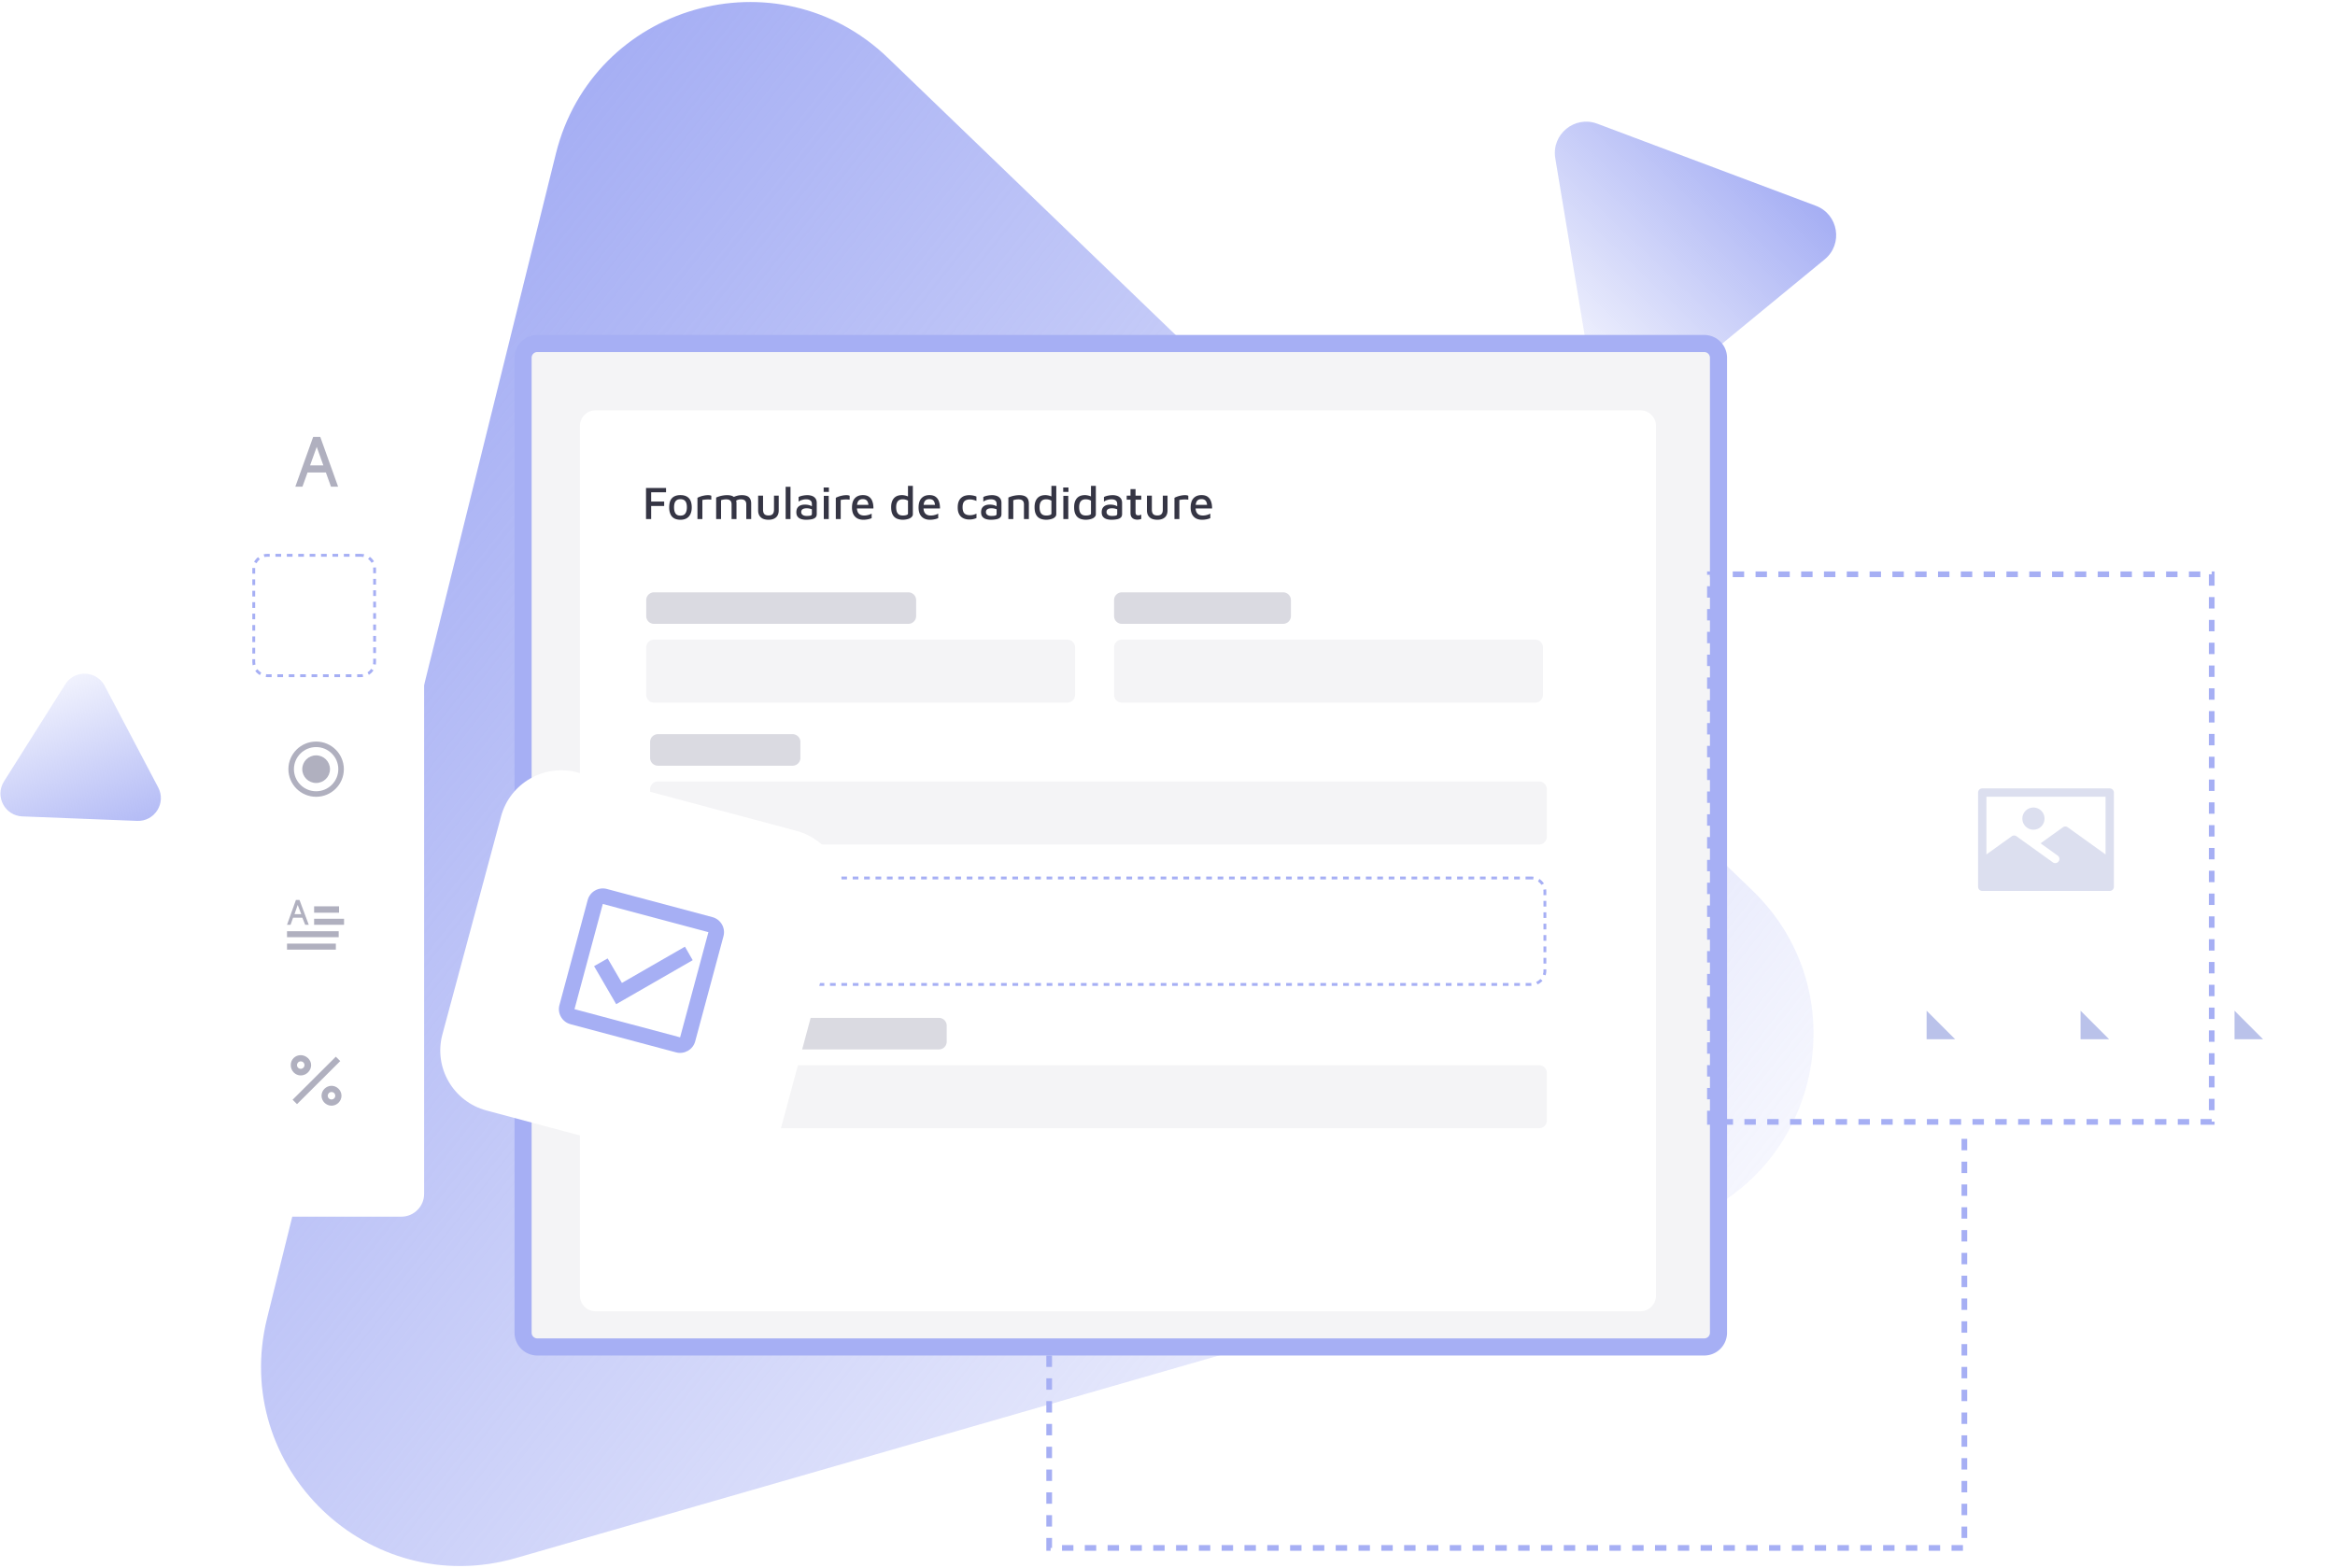<svg xmlns="http://www.w3.org/2000/svg" fill="none" viewBox="0 0 819 550"><path stroke="#A6AFF4" stroke-dasharray="4 4" stroke-width="2" d="M689 399.5V543H368V419"/><path fill="url(#a)" d="M194.976 53.91c12.968-52.303 77.693-70.952 116.503-33.57l303.138 291.984c38.81 37.382 22.599 102.76-29.18 117.68L181.003 546.537c-51.78 14.919-100.293-31.809-87.324-84.111L194.976 53.909Z"/><path fill="url(#b)" d="M636.9 72.182c7.928 2.977 9.66 13.419 3.118 18.796l-63.265 52.002c-6.542 5.377-16.451 1.656-17.837-6.698l-13.402-80.79c-1.386-8.354 6.791-15.075 14.718-12.099L636.9 72.182Z"/><path fill="url(#c)" d="M22.882 240.048c3.285-5.209 10.977-4.908 13.846.541l18.766 35.65c2.868 5.449-1.238 11.961-7.392 11.72l-40.256-1.573c-6.154-.241-9.74-7.052-6.454-12.261l21.49-34.077Z"/><g filter="url(#d)"><rect width="75.76" height="324.593" x="43" y="71.203" fill="#fff" rx="8"/><g filter="url(#e)"><path fill="#fff" d="M97.29 103.203H64.47c-3.021 0-5.47 2.44-5.47 5.449v32.694c0 3.009 2.449 5.448 5.47 5.448h32.82c3.021 0 5.47-2.439 5.47-5.448v-32.694c0-3.009-2.449-5.449-5.47-5.449Z"/><path fill="#B0B0BF" d="M86.089 133.716h2.501l-6.25-17.436h-2.502l-6.25 17.436h2.499l1.789-4.981H84.3l1.788 4.981Zm-7.326-7.472 2.325-6.477 2.326 6.477h-4.65Z"/></g><g filter="url(#f)"><path stroke="#A6AFF4" stroke-dasharray="2 2" d="M96.606 157.794h-32.82c-2.643 0-4.786 2.135-4.786 4.768v32.694c0 2.633 2.143 4.767 4.786 4.767h32.82c2.644 0 4.786-2.134 4.786-4.767v-32.694c0-2.633-2.142-4.768-4.786-4.768Z"/></g><g filter="url(#g)"><path fill="#fff" d="M97.29 211.023H64.47c-3.021 0-5.47 2.44-5.47 5.449v32.694c0 3.009 2.449 5.448 5.47 5.448h32.82c3.021 0 5.47-2.439 5.47-5.448v-32.694c0-3.009-2.449-5.449-5.47-5.449Z"/><mask id="h" width="24" height="24" x="69" y="221" maskUnits="userSpaceOnUse" style="mask-type:luminance"><path fill="#fff" d="M92.55 221.194H69.21v23.248H92.55v-23.248Z"/></mask><g fill="#B0B0BF" mask="url(#h)"><path d="M80.88 223.131c-5.368 0-9.724 4.34-9.724 9.686 0 5.349 4.355 9.687 9.724 9.687 5.368 0 9.725-4.338 9.725-9.687 0-5.346-4.357-9.686-9.725-9.686Zm0 17.436c-4.298 0-7.78-3.468-7.78-7.75 0-4.281 3.482-7.749 7.78-7.749s7.78 3.468 7.78 7.749c0 4.282-3.482 7.75-7.78 7.75Z"/><path d="M80.88 237.662c2.686 0 4.861-2.169 4.861-4.844 0-2.674-2.175-4.843-4.861-4.843s-4.863 2.169-4.863 4.843c0 2.675 2.177 4.844 4.863 4.844Z"/></g></g><g filter="url(#i)"><path fill="#fff" d="M97.29 265.614H64.47c-3.021 0-5.47 2.44-5.47 5.449v32.694c0 3.009 2.449 5.449 5.47 5.449h32.82c3.021 0 5.47-2.44 5.47-5.449v-32.694c0-3.009-2.449-5.449-5.47-5.449Z"/><mask id="j" width="24" height="25" x="69" y="275" maskUnits="userSpaceOnUse" style="mask-type:luminance"><path fill="#fff" d="M92.55 275.785H69.21v23.249H92.55v-23.249Z"/></mask><g fill="#B0B0BF" mask="url(#j)"><path d="M80.172 283.175h8.752v-2.242h-8.752v2.242Zm-9.503 8.593h18.129v-2.117H70.669v2.117Zm20.005-6.476H80.172v2.117h10.502v-2.117Zm-2.876 10.835v-2.117H70.67v2.117h17.13ZM77.046 287.409h1.25l-3.251-8.718h-1.25l-3.126 8.718h1.25l.875-2.49h3.252l1 2.49Zm-3.751-3.735 1.125-3.24 1.25 3.24h-2.375Z"/></g></g><g filter="url(#k)"><path fill="#fff" d="M97.29 320.206H64.47c-3.021 0-5.47 2.439-5.47 5.448v32.694c0 3.009 2.449 5.449 5.47 5.449h32.82c3.021 0 5.47-2.44 5.47-5.449v-32.694c0-3.009-2.449-5.448-5.47-5.448Z"/><path fill="#B0B0BF" d="M87.79 333.679 72.63 348.782l1.546 1.541 15.163-15.103-1.548-1.541ZM75.483 340.256c-1.897 0-3.501-1.597-3.501-3.631 0-2.035 1.604-3.488 3.5-3.488 1.897 0 3.648 1.598 3.648 3.488 0 1.888-1.605 3.631-3.647 3.631Zm0-4.939c-.73 0-1.313.58-1.313 1.308 0 .726.584 1.308 1.313 1.308s1.313-.582 1.313-1.308c0-.728-.584-1.308-1.313-1.308ZM86.276 350.864c-1.895 0-3.5-1.598-3.5-3.488 0-1.889 1.605-3.487 3.5-3.487 1.897 0 3.501 1.598 3.501 3.487 0 1.89-1.604 3.488-3.5 3.488Zm0-4.795c-.729 0-1.313.581-1.313 1.307s.584 1.308 1.313 1.308c.73 0 1.313-.582 1.313-1.308 0-.726-.582-1.307-1.313-1.307Z"/></g></g><g filter="url(#l)"><path fill="#F4F4F6" stroke="#A6AFF4" stroke-width="6" d="M153.47 94.5a5 5 0 0 1 5-5h409.29a5 5 0 0 1 5 5v342a5 5 0 0 1-5 5H158.47a5 5 0 0 1-5-5v-342Z"/><g filter="url(#m)"><path fill="#fff" d="M545.374 106.939h-366.49c-3.021 0-5.47 2.439-5.47 5.449v305.137c0 3.01 2.449 5.449 5.47 5.449h366.49c3.021 0 5.47-2.439 5.47-5.449V112.388c0-3.01-2.449-5.449-5.47-5.449Z"/><path fill="#353544" d="M196.591 145.081v-10.904h7.024v1.521h-5.219v3.253h4.562v1.536h-4.562v4.594h-1.805Zm12.083.245c-1.334 0-2.33-.376-2.986-1.128-.646-.752-.969-1.825-.969-3.22 0-1.482.334-2.567 1.001-3.253.679-.698 1.652-1.047 2.921-1.047.908 0 1.658.169 2.249.507.59.327 1.028.812 1.312 1.455.285.643.427 1.422.427 2.338 0 1.384-.345 2.457-1.034 3.22-.678.752-1.652 1.128-2.921 1.128Zm-.016-1.455c.558 0 1.001-.12 1.329-.36.328-.25.563-.594.706-1.029.153-.436.229-.938.229-1.504 0-.632-.076-1.161-.229-1.586-.153-.425-.394-.741-.722-.948-.329-.218-.766-.327-1.313-.327-.547 0-.985.114-1.313.343-.328.229-.563.556-.706.981-.142.425-.213.937-.213 1.537 0 .904.17 1.612.509 2.125.339.512.913.768 1.723.768Zm5.976 1.21v-7.454c.142-.088.405-.208.788-.36a8.134 8.134 0 0 1 1.362-.392 7.116 7.116 0 0 1 1.591-.18c.274 0 .498.022.673.065.175.044.323.093.443.147v1.373a9.142 9.142 0 0 0-.787-.065 5.115 5.115 0 0 0-.821 0 9.944 9.944 0 0 0-.804.065c-.263.033-.503.066-.722.098v6.703h-1.723Zm13.693-5.427v5.427h-1.723v-5.199c0-.207-.028-.408-.082-.604a1.217 1.217 0 0 0-.279-.556c-.132-.175-.329-.311-.591-.409-.252-.098-.586-.147-1.001-.147a5.31 5.31 0 0 0-1.74.311v6.604h-1.723v-7.536c.241-.12.509-.229.804-.327.307-.109.629-.202.969-.278.339-.076.683-.136 1.033-.18a8.36 8.36 0 0 1 1.018-.065c.777 0 1.406.109 1.887.327.481.207.837.534 1.067.981.24.435.361.986.361 1.651Zm-1.97-1.684a5.11 5.11 0 0 1 1.149-.703 7.106 7.106 0 0 1 1.313-.425 6.44 6.44 0 0 1 1.346-.147c.776 0 1.405.109 1.887.327a2.08 2.08 0 0 1 1.066.981c.241.435.361.986.361 1.651v5.427h-1.723v-5.199c0-.207-.027-.408-.082-.604a1.207 1.207 0 0 0-.279-.556c-.131-.175-.328-.311-.59-.409-.252-.098-.586-.147-1.001-.147a3.075 3.075 0 0 0-1.74.539l-1.707-.735Zm13.201 7.356c-.755 0-1.406-.12-1.953-.36a2.802 2.802 0 0 1-1.247-1.111c-.295-.491-.443-1.101-.443-1.831v-5.149h1.723v4.904c0 .697.153 1.215.459 1.553.318.326.804.49 1.461.49.656 0 1.138-.164 1.444-.49.317-.338.476-.856.476-1.553v-4.904h1.657v5.149c0 1.09-.317 1.912-.952 2.468-.623.556-1.498.834-2.625.834Zm7.711-.245h-1.706v-11.312h1.706v11.312Zm5.416.245c-.427 0-.837-.044-1.231-.131a3.297 3.297 0 0 1-1.083-.409 2.256 2.256 0 0 1-.772-.801c-.186-.348-.279-.779-.279-1.291 0-.61.121-1.112.361-1.504a2.232 2.232 0 0 1 1.034-.883c.449-.196.985-.294 1.608-.294.416 0 .788.033 1.116.098.34.066.64.158.903.278.273.109.503.234.689.376l.181 1.128c-.241-.163-.564-.3-.969-.409a4.593 4.593 0 0 0-1.312-.179c-.624 0-1.1.109-1.428.326-.317.218-.476.545-.476.981 0 .327.093.594.279.801.186.196.416.344.689.442.285.087.58.13.886.13.646 0 1.122-.043 1.428-.13.306-.088.46-.289.46-.605v-3.433c0-.578-.175-.997-.526-1.259-.35-.272-.847-.408-1.493-.408-.459 0-.935.076-1.428.228-.492.142-.897.344-1.214.605v-1.602c.306-.207.75-.37 1.329-.49a8.392 8.392 0 0 1 1.822-.196c.306 0 .613.032.919.098.317.054.612.147.886.278.273.12.514.289.722.507.219.207.388.463.509.768.12.305.18.665.18 1.079v3.923c0 .534-.169.948-.508 1.242-.329.284-.777.474-1.346.572-.569.109-1.214.164-1.936.164Zm6.26-.245v-8.157h1.723l.016 8.157h-1.739Zm-.049-9.514v-1.553h1.838v1.553h-1.838Zm4.262 9.514v-7.454c.142-.088.405-.208.788-.36a8.19 8.19 0 0 1 1.362-.392 7.125 7.125 0 0 1 1.592-.18c.273 0 .497.022.672.065.176.044.323.093.444.147v1.373a9.2 9.2 0 0 0-.788-.065 5.115 5.115 0 0 0-.821 0 9.98 9.98 0 0 0-.804.065c-.262.033-.503.066-.722.098v6.703h-1.723Zm9.651.245c-.81 0-1.516-.164-2.117-.491-.591-.327-1.05-.811-1.379-1.454-.317-.643-.476-1.428-.476-2.354 0-1.428.334-2.507 1.001-3.237.679-.741 1.62-1.112 2.823-1.112.886 0 1.603.197 2.15.589.547.392.94.943 1.181 1.651.252.697.372 1.515.361 2.452h-6.482l-.049-1.275h5.218l-.41.409c-.033-.84-.208-1.45-.525-1.831-.317-.393-.815-.589-1.493-.589-.438 0-.81.093-1.116.278-.306.175-.542.48-.706.916-.153.425-.23 1.013-.23 1.765 0 .915.214 1.613.64 2.092.427.469 1.056.703 1.888.703a5.07 5.07 0 0 0 1.033-.098 6.31 6.31 0 0 0 .903-.245c.273-.109.509-.213.706-.311v1.586a6.67 6.67 0 0 1-1.297.392 7.374 7.374 0 0 1-1.624.164Zm13.832 0a5.64 5.64 0 0 1-1.477-.196 3.388 3.388 0 0 1-1.313-.654c-.394-.327-.705-.779-.935-1.357-.23-.578-.345-1.324-.345-2.239 0-1.297.317-2.322.952-3.074.635-.752 1.597-1.128 2.888-1.128.208 0 .465.028.771.082.307.055.619.136.936.245.317.098.585.229.804.393l-.443.572v-4.528h1.706v9.922a1.3 1.3 0 0 1-.328.883 2.356 2.356 0 0 1-.837.621c-.35.153-.733.267-1.148.343a6.75 6.75 0 0 1-1.231.115Zm.049-1.488c.492 0 .914-.06 1.264-.18.35-.119.525-.277.525-.474v-4.56a3.37 3.37 0 0 0-.903-.36 3.936 3.936 0 0 0-.919-.114c-.536 0-.979.109-1.329.327-.339.207-.591.517-.755.931-.164.404-.246.905-.246 1.504 0 .545.066 1.041.197 1.488.131.436.366.784.706 1.046.35.262.837.392 1.46.392Zm9.467 1.488c-.809 0-1.515-.164-2.117-.491-.59-.327-1.05-.811-1.378-1.454-.317-.643-.476-1.428-.476-2.354 0-1.428.334-2.507 1.001-3.237.678-.741 1.619-1.112 2.823-1.112.886 0 1.602.197 2.149.589.547.392.941.943 1.182 1.651.251.697.372 1.515.361 2.452h-6.482l-.049-1.275h5.218l-.41.409c-.033-.84-.208-1.45-.525-1.831-.318-.393-.815-.589-1.494-.589-.437 0-.809.093-1.115.278-.307.175-.542.48-.706.916-.153.425-.23 1.013-.23 1.765 0 .915.213 1.613.64 2.092.427.469 1.056.703 1.887.703a5.08 5.08 0 0 0 1.034-.098c.328-.065.629-.147.903-.245.273-.109.508-.213.705-.311v1.586a6.681 6.681 0 0 1-1.296.392 7.377 7.377 0 0 1-1.625.164Zm13.816-.082c-.503 0-.995-.071-1.477-.212a3.8 3.8 0 0 1-1.313-.687c-.382-.327-.689-.757-.918-1.291-.23-.545-.345-1.221-.345-2.027 0-.829.109-1.521.328-2.076.219-.556.52-.998.903-1.324a3.388 3.388 0 0 1 1.296-.72 5.458 5.458 0 0 1 1.51-.212c.437 0 .875.043 1.313.131.437.076.842.196 1.214.359v1.537a6.347 6.347 0 0 0-1.116-.376 4.553 4.553 0 0 0-1.165-.147c-.853 0-1.499.212-1.936.637-.427.425-.64 1.112-.64 2.06 0 .981.202 1.7.607 2.158.415.446 1.088.67 2.018.67a4.75 4.75 0 0 0 1.182-.147c.383-.109.738-.24 1.066-.393v1.537a5.715 5.715 0 0 1-1.198.392 6.4 6.4 0 0 1-1.329.131Zm7.501.082c-.427 0-.837-.044-1.231-.131a3.297 3.297 0 0 1-1.083-.409 2.262 2.262 0 0 1-.771-.801c-.186-.348-.279-.779-.279-1.291 0-.61.12-1.112.361-1.504a2.227 2.227 0 0 1 1.034-.883c.448-.196.984-.294 1.608-.294.416 0 .788.033 1.116.098.339.066.64.158.902.278.274.109.504.234.69.376l.18 1.128c-.241-.163-.563-.3-.968-.409a4.605 4.605 0 0 0-1.313-.179c-.624 0-1.099.109-1.428.326-.317.218-.476.545-.476.981 0 .327.093.594.279.801.186.196.416.344.69.442.284.087.58.13.886.13.645 0 1.121-.043 1.427-.13.307-.088.46-.289.46-.605v-3.433c0-.578-.175-.997-.525-1.259-.35-.272-.848-.408-1.493-.408-.46 0-.936.076-1.428.228-.492.142-.897.344-1.214.605v-1.602c.306-.207.749-.37 1.329-.49a8.39 8.39 0 0 1 1.821-.196c.307 0 .613.032.919.098.317.054.613.147.886.278.274.12.515.289.722.507.219.207.389.463.509.768s.181.665.181 1.079v3.923c0 .534-.17.948-.509 1.242-.328.284-.777.474-1.346.572-.569.109-1.214.164-1.936.164Zm6.212-7.781c.241-.12.509-.229.805-.327.306-.109.629-.202.968-.278a10.94 10.94 0 0 1 1.034-.18c.35-.043.689-.065 1.017-.065.777 0 1.411.109 1.904.327.492.207.858.534 1.099.981.241.435.361.986.361 1.651v5.427h-1.723v-5.199c0-.207-.027-.408-.082-.604a1.217 1.217 0 0 0-.279-.556c-.131-.175-.328-.311-.591-.409-.251-.098-.585-.147-1.001-.147a5.379 5.379 0 0 0-1.788.311v6.604h-1.724v-7.536Zm13.258 7.781c-.503 0-.995-.066-1.477-.196a3.377 3.377 0 0 1-1.312-.654c-.394-.327-.706-.779-.936-1.357-.229-.578-.344-1.324-.344-2.239 0-1.297.317-2.322.951-3.074.635-.752 1.598-1.128 2.889-1.128.207 0 .465.028.771.082.306.055.618.136.935.245.317.098.586.229.804.393l-.443.572v-4.528h1.707v9.922c0 .338-.11.632-.328.883a2.356 2.356 0 0 1-.837.621c-.35.153-.733.267-1.149.343a6.75 6.75 0 0 1-1.231.115Zm.05-1.488c.492 0 .913-.06 1.263-.18.35-.119.525-.277.525-.474v-4.56a3.364 3.364 0 0 0-.902-.36 3.949 3.949 0 0 0-.919-.114c-.536 0-.979.109-1.329.327-.34.207-.591.517-.755.931-.164.404-.246.905-.246 1.504 0 .545.065 1.041.196 1.488.132.436.367.784.706 1.046.35.262.837.392 1.461.392Zm5.973 1.243v-8.157h1.723l.016 8.157h-1.739Zm-.049-9.514v-1.553h1.838v1.553h-1.838Zm7.905 9.759c-.503 0-.995-.066-1.477-.196a3.388 3.388 0 0 1-1.313-.654c-.393-.327-.705-.779-.935-1.357-.23-.578-.345-1.324-.345-2.239 0-1.297.318-2.322.952-3.074.635-.752 1.597-1.128 2.888-1.128.208 0 .465.028.772.082.306.055.618.136.935.245.317.098.585.229.804.393l-.443.572v-4.528h1.707v9.922a1.3 1.3 0 0 1-.329.883 2.343 2.343 0 0 1-.836.621 5.202 5.202 0 0 1-1.149.343 6.75 6.75 0 0 1-1.231.115Zm.049-1.488c.493 0 .914-.06 1.264-.18.35-.119.525-.277.525-.474v-4.56a3.357 3.357 0 0 0-.903-.36 3.936 3.936 0 0 0-.919-.114c-.536 0-.979.109-1.329.327-.339.207-.59.517-.755.931-.164.404-.246.905-.246 1.504 0 .545.066 1.041.197 1.488.131.436.367.784.706 1.046.35.262.837.392 1.46.392Zm8.91 1.488c-.427 0-.837-.044-1.231-.131a3.297 3.297 0 0 1-1.083-.409 2.254 2.254 0 0 1-.771-.801c-.186-.348-.279-.779-.279-1.291 0-.61.12-1.112.361-1.504.24-.392.585-.686 1.033-.883.449-.196.985-.294 1.609-.294.415 0 .787.033 1.115.098.34.066.64.158.903.278.273.109.503.234.689.376l.181 1.128c-.241-.163-.564-.3-.968-.409a4.605 4.605 0 0 0-1.313-.179c-.624 0-1.1.109-1.428.326-.317.218-.476.545-.476.981 0 .327.093.594.279.801.186.196.416.344.689.442.285.087.58.13.887.13.645 0 1.121-.043 1.427-.13.306-.088.46-.289.46-.605v-3.433c0-.578-.175-.997-.525-1.259-.351-.272-.848-.408-1.494-.408-.459 0-.935.076-1.427.228-.493.142-.898.344-1.215.605v-1.602c.307-.207.75-.37 1.329-.49a8.392 8.392 0 0 1 1.822-.196c.306 0 .613.032.919.098.317.054.613.147.886.278.274.12.514.289.722.507.219.207.388.463.509.768.12.305.18.665.18 1.079v3.923c0 .534-.169.948-.508 1.242-.329.284-.777.474-1.346.572-.569.109-1.214.164-1.936.164Zm9.15-.033c-.744 0-1.335-.196-1.773-.588-.426-.393-.64-.97-.64-1.733v-4.675h-1.329v-1.422h1.329v-2.289h1.773v2.289h2.002v1.422h-2.002v4.332c0 .381.065.67.196.866.143.185.4.278.772.278.186 0 .372-.022.558-.065.186-.055.344-.12.476-.197v1.521a2.91 2.91 0 0 1-.673.196 3.932 3.932 0 0 1-.689.065Zm7.002.033c-.754 0-1.405-.12-1.952-.36a2.802 2.802 0 0 1-1.247-1.111c-.296-.491-.444-1.101-.444-1.831v-5.149h1.724v4.904c0 .697.153 1.215.459 1.553.317.326.804.49 1.46.49.657 0 1.138-.164 1.445-.49.317-.338.475-.856.475-1.553v-4.904h1.658v5.149c0 1.09-.317 1.912-.952 2.468-.623.556-1.499.834-2.626.834Zm6.005-.245v-7.454c.142-.088.405-.208.788-.36a8.19 8.19 0 0 1 1.362-.392 7.125 7.125 0 0 1 1.592-.18c.273 0 .497.022.672.065.175.044.323.093.444.147v1.373a9.2 9.2 0 0 0-.788-.065 5.115 5.115 0 0 0-.821 0 9.98 9.98 0 0 0-.804.065c-.262.033-.503.066-.722.098v6.703h-1.723Zm9.651.245c-.81 0-1.516-.164-2.117-.491-.591-.327-1.051-.811-1.379-1.454-.317-.643-.476-1.428-.476-2.354 0-1.428.334-2.507 1.001-3.237.679-.741 1.62-1.112 2.823-1.112.886 0 1.603.197 2.15.589.547.392.94.943 1.181 1.651.252.697.372 1.515.361 2.452h-6.482l-.049-1.275h5.218l-.41.409c-.033-.84-.208-1.45-.525-1.831-.317-.393-.815-.589-1.493-.589-.438 0-.81.093-1.116.278-.307.175-.542.48-.706.916-.153.425-.23 1.013-.23 1.765 0 .915.214 1.613.64 2.092.427.469 1.056.703 1.888.703a5.07 5.07 0 0 0 1.033-.098 6.31 6.31 0 0 0 .903-.245c.273-.109.509-.213.706-.311v1.586a6.67 6.67 0 0 1-1.297.392 7.374 7.374 0 0 1-1.624.164Z"/><path stroke="#A6AFF4" stroke-dasharray="2 2" d="M507.084 270.986H203.499c-2.643 0-4.786 2.134-4.786 4.768v27.805c0 2.633 2.143 4.768 4.786 4.768h303.585c2.643 0 4.786-2.135 4.786-4.768v-27.805c0-2.634-2.143-4.768-4.786-4.768Z"/><path fill="#F4F4F6" d="M509.819 237.13H200.765a2.73 2.73 0 0 0-2.735 2.725v16.667a2.73 2.73 0 0 0 2.735 2.724h309.054a2.73 2.73 0 0 0 2.735-2.724v-16.667a2.73 2.73 0 0 0-2.735-2.725Z"/><path fill="#DADAE1" d="M248.002 220.544h-47.237a2.729 2.729 0 0 0-2.735 2.724v5.609a2.73 2.73 0 0 0 2.735 2.725h47.237a2.73 2.73 0 0 0 2.735-2.725v-5.609a2.73 2.73 0 0 0-2.735-2.724Z"/><path fill="#F4F4F6" d="M509.819 336.654H200.765a2.73 2.73 0 0 0-2.735 2.724v16.668a2.73 2.73 0 0 0 2.735 2.724h309.054a2.73 2.73 0 0 0 2.735-2.724v-16.668a2.73 2.73 0 0 0-2.735-2.724Z"/><path fill="#DADAE1" d="M299.322 320.066h-98.557a2.73 2.73 0 0 0-2.735 2.725v5.609a2.73 2.73 0 0 0 2.735 2.725h98.557a2.73 2.73 0 0 0 2.735-2.725v-5.609a2.73 2.73 0 0 0-2.735-2.725Z"/><path fill="#F4F4F6" d="M344.352 187.37H199.397a2.729 2.729 0 0 0-2.735 2.724v16.667a2.73 2.73 0 0 0 2.735 2.725h144.955a2.73 2.73 0 0 0 2.735-2.725v-16.667a2.73 2.73 0 0 0-2.735-2.724Z"/><path fill="#DADAE1" d="M288.596 170.783h-89.199a2.73 2.73 0 0 0-2.735 2.725v5.609a2.73 2.73 0 0 0 2.735 2.724h89.199a2.73 2.73 0 0 0 2.735-2.724v-5.609a2.73 2.73 0 0 0-2.735-2.725Z"/><path fill="#F4F4F6" d="M508.452 187.37H363.497a2.729 2.729 0 0 0-2.735 2.724v16.667a2.73 2.73 0 0 0 2.735 2.725h144.955a2.73 2.73 0 0 0 2.735-2.725v-16.667a2.73 2.73 0 0 0-2.735-2.724Z"/><path fill="#DADAE1" d="M420.051 170.783h-56.554a2.73 2.73 0 0 0-2.735 2.725v5.609a2.73 2.73 0 0 0 2.735 2.724h56.554a2.73 2.73 0 0 0 2.735-2.724v-5.609a2.73 2.73 0 0 0-2.735-2.725Z"/></g><g filter="url(#n)"><path fill="#fff" d="m249.336 216.449-76.79-20.496c-11.672-3.116-23.67 3.784-26.797 15.411l-20.576 76.493c-3.127 11.627 3.799 23.579 15.472 26.694l76.789 20.497c11.672 3.115 23.67-3.785 26.797-15.412l20.576-76.493c3.128-11.627-3.799-23.579-15.471-26.694Z"/><mask id="o" width="82" height="81" x="154" y="225" maskUnits="userSpaceOnUse" style="mask-type:luminance"><path fill="#fff" d="M235.247 242.348 171.749 225.4l-17.014 63.253 63.498 16.948 17.014-63.253Z"/></mask><g mask="url(#o)"><path fill="#A6AFF4" d="m219.89 246.724-37.04-9.887c-2.91-.777-5.929.959-6.709 3.857l-9.925 36.899c-.779 2.899.964 5.907 3.874 6.683l37.04 9.887c2.91.777 5.93-.96 6.709-3.859l9.925-36.897c.78-2.899-.962-5.907-3.874-6.683Zm-11.342 42.167-37.04-9.887 9.924-36.897 37.042 9.887-9.926 36.897Zm4.417-27.068-2.724-4.738-22.107 12.715-5.003-8.596-4.758 2.714 7.755 13.34 26.837-15.435Z"/></g></g></g><g filter="url(#p)"><path fill="#fff" d="M611.76 213.453h152v100.093h-152z"/><g fill="#DCDFEF" clip-path="url(#q)"><path d="M709.984 245.567h-44.712c-.805 0-1.458.652-1.458 1.458v33.048c0 .805.653 1.458 1.458 1.458h44.712c.805 0 1.458-.653 1.458-1.458v-33.048c0-.806-.653-1.458-1.458-1.458Zm-1.458 23.165-13.268-9.525a1.458 1.458 0 0 0-1.701 0l-7.827 5.619 5.98 4.293a1.458 1.458 0 1 1-1.701 2.368l-12.709-9.123a1.46 1.46 0 0 0-1.701 0l-8.869 6.368v-20.249h41.796v20.249Z"/><path d="M683.23 252.274a3.892 3.892 0 0 0-3.888 3.888 3.892 3.892 0 0 0 3.888 3.888 3.892 3.892 0 0 0 3.888-3.888 3.892 3.892 0 0 0-3.888-3.888Z"/></g></g><g filter="url(#r)"><path fill="#fff" d="M611.76 323.547h34l10 10v48h-44v-58Z"/><path fill="#BAC2EA" d="M655.76 333.547h-10v-10l10 10Z"/><path fill="#fff" d="M665.76 323.547h34l10 10v48h-44v-58Z"/><path fill="#BAC2EA" d="M709.76 333.547h-10v-10l10 10Z"/><path fill="#fff" d="M719.76 323.547h34l10 10v48h-44v-58Z"/><path fill="#BAC2EA" d="M763.76 333.547h-10v-10l10 10Z"/></g><path stroke="#A6AFF4" stroke-dasharray="4 4" stroke-width="2" d="M599.76 201.453h176v192.093h-176z"/><defs><filter id="d" width="135.76" height="448.593" x="38" y="64.203" color-interpolation-filters="sRGB" filterUnits="userSpaceOnUse"><feFlood flood-opacity="0" result="BackgroundImageFix"/><feColorMatrix in="SourceAlpha" result="hardAlpha" values="0 0 0 0 0 0 0 0 0 0 0 0 0 0 0 0 0 0 127 0"/><feOffset dx="25" dy="23"/><feGaussianBlur stdDeviation="15"/><feComposite in2="hardAlpha" operator="out"/><feColorMatrix values="0 0 0 0 0 0 0 0 0 0 0 0 0 0 0 0 0 0 0.08 0"/><feBlend in2="BackgroundImageFix" result="effect1_dropShadow_145_5681"/><feColorMatrix in="SourceAlpha" result="hardAlpha" values="0 0 0 0 0 0 0 0 0 0 0 0 0 0 0 0 0 0 127 0"/><feOffset dx="5" dy="8"/><feGaussianBlur stdDeviation="4"/><feComposite in2="hardAlpha" operator="out"/><feColorMatrix values="0 0 0 0 0 0 0 0 0 0 0 0 0 0 0 0 0 0 0.08 0"/><feBlend in2="effect1_dropShadow_145_5681" result="effect2_dropShadow_145_5681"/><feBlend in="SourceGraphic" in2="effect2_dropShadow_145_5681" result="shape"/></filter><filter id="e" width="53.76" height="53.591" x="54" y="99.203" color-interpolation-filters="sRGB" filterUnits="userSpaceOnUse"><feFlood flood-opacity="0" result="BackgroundImageFix"/><feColorMatrix in="SourceAlpha" result="hardAlpha" values="0 0 0 0 0 0 0 0 0 0 0 0 0 0 0 0 0 0 127 0"/><feOffset dy="1"/><feGaussianBlur stdDeviation="2.5"/><feColorMatrix values="0 0 0 0 0.02 0 0 0 0 0.184 0 0 0 0 0.216 0 0 0 0.1 0"/><feBlend in2="BackgroundImageFix" result="effect1_dropShadow_145_5681"/><feColorMatrix in="SourceAlpha" result="hardAlpha" values="0 0 0 0 0 0 0 0 0 0 0 0 0 0 0 0 0 0 127 0"/><feOffset dy="3"/><feGaussianBlur stdDeviation=".5"/><feColorMatrix values="0 0 0 0 0.02 0 0 0 0 0.184 0 0 0 0 0.216 0 0 0 0.06 0"/><feBlend in2="effect1_dropShadow_145_5681" result="effect2_dropShadow_145_5681"/><feColorMatrix in="SourceAlpha" result="hardAlpha" values="0 0 0 0 0 0 0 0 0 0 0 0 0 0 0 0 0 0 127 0"/><feOffset dy="2"/><feGaussianBlur stdDeviation="1"/><feColorMatrix values="0 0 0 0 0.02 0 0 0 0 0.184 0 0 0 0 0.216 0 0 0 0.07 0"/><feBlend in2="effect2_dropShadow_145_5681" result="effect3_dropShadow_145_5681"/><feBlend in="SourceGraphic" in2="effect3_dropShadow_145_5681" result="shape"/></filter><filter id="f" width="53.392" height="53.229" x="53.5" y="153.294" color-interpolation-filters="sRGB" filterUnits="userSpaceOnUse"><feFlood flood-opacity="0" result="BackgroundImageFix"/><feColorMatrix in="SourceAlpha" result="hardAlpha" values="0 0 0 0 0 0 0 0 0 0 0 0 0 0 0 0 0 0 127 0"/><feOffset dy="1"/><feGaussianBlur stdDeviation="2.5"/><feColorMatrix values="0 0 0 0 0.02 0 0 0 0 0.184 0 0 0 0 0.216 0 0 0 0.1 0"/><feBlend in2="BackgroundImageFix" result="effect1_dropShadow_145_5681"/><feColorMatrix in="SourceAlpha" result="hardAlpha" values="0 0 0 0 0 0 0 0 0 0 0 0 0 0 0 0 0 0 127 0"/><feOffset dy="3"/><feGaussianBlur stdDeviation=".5"/><feColorMatrix values="0 0 0 0 0.02 0 0 0 0 0.184 0 0 0 0 0.216 0 0 0 0.06 0"/><feBlend in2="effect1_dropShadow_145_5681" result="effect2_dropShadow_145_5681"/><feColorMatrix in="SourceAlpha" result="hardAlpha" values="0 0 0 0 0 0 0 0 0 0 0 0 0 0 0 0 0 0 127 0"/><feOffset dy="2"/><feGaussianBlur stdDeviation="1"/><feColorMatrix values="0 0 0 0 0.02 0 0 0 0 0.184 0 0 0 0 0.216 0 0 0 0.07 0"/><feBlend in2="effect2_dropShadow_145_5681" result="effect3_dropShadow_145_5681"/><feBlend in="SourceGraphic" in2="effect3_dropShadow_145_5681" result="shape"/></filter><filter id="g" width="53.76" height="53.591" x="54" y="207.023" color-interpolation-filters="sRGB" filterUnits="userSpaceOnUse"><feFlood flood-opacity="0" result="BackgroundImageFix"/><feColorMatrix in="SourceAlpha" result="hardAlpha" values="0 0 0 0 0 0 0 0 0 0 0 0 0 0 0 0 0 0 127 0"/><feOffset dy="1"/><feGaussianBlur stdDeviation="2.5"/><feColorMatrix values="0 0 0 0 0.02 0 0 0 0 0.184 0 0 0 0 0.216 0 0 0 0.1 0"/><feBlend in2="BackgroundImageFix" result="effect1_dropShadow_145_5681"/><feColorMatrix in="SourceAlpha" result="hardAlpha" values="0 0 0 0 0 0 0 0 0 0 0 0 0 0 0 0 0 0 127 0"/><feOffset dy="3"/><feGaussianBlur stdDeviation=".5"/><feColorMatrix values="0 0 0 0 0.02 0 0 0 0 0.184 0 0 0 0 0.216 0 0 0 0.06 0"/><feBlend in2="effect1_dropShadow_145_5681" result="effect2_dropShadow_145_5681"/><feColorMatrix in="SourceAlpha" result="hardAlpha" values="0 0 0 0 0 0 0 0 0 0 0 0 0 0 0 0 0 0 127 0"/><feOffset dy="2"/><feGaussianBlur stdDeviation="1"/><feColorMatrix values="0 0 0 0 0.02 0 0 0 0 0.184 0 0 0 0 0.216 0 0 0 0.07 0"/><feBlend in2="effect2_dropShadow_145_5681" result="effect3_dropShadow_145_5681"/><feBlend in="SourceGraphic" in2="effect3_dropShadow_145_5681" result="shape"/></filter><filter id="i" width="53.76" height="53.591" x="54" y="261.614" color-interpolation-filters="sRGB" filterUnits="userSpaceOnUse"><feFlood flood-opacity="0" result="BackgroundImageFix"/><feColorMatrix in="SourceAlpha" result="hardAlpha" values="0 0 0 0 0 0 0 0 0 0 0 0 0 0 0 0 0 0 127 0"/><feOffset dy="1"/><feGaussianBlur stdDeviation="2.5"/><feColorMatrix values="0 0 0 0 0.02 0 0 0 0 0.184 0 0 0 0 0.216 0 0 0 0.1 0"/><feBlend in2="BackgroundImageFix" result="effect1_dropShadow_145_5681"/><feColorMatrix in="SourceAlpha" result="hardAlpha" values="0 0 0 0 0 0 0 0 0 0 0 0 0 0 0 0 0 0 127 0"/><feOffset dy="3"/><feGaussianBlur stdDeviation=".5"/><feColorMatrix values="0 0 0 0 0.02 0 0 0 0 0.184 0 0 0 0 0.216 0 0 0 0.06 0"/><feBlend in2="effect1_dropShadow_145_5681" result="effect2_dropShadow_145_5681"/><feColorMatrix in="SourceAlpha" result="hardAlpha" values="0 0 0 0 0 0 0 0 0 0 0 0 0 0 0 0 0 0 127 0"/><feOffset dy="2"/><feGaussianBlur stdDeviation="1"/><feColorMatrix values="0 0 0 0 0.02 0 0 0 0 0.184 0 0 0 0 0.216 0 0 0 0.07 0"/><feBlend in2="effect2_dropShadow_145_5681" result="effect3_dropShadow_145_5681"/><feBlend in="SourceGraphic" in2="effect3_dropShadow_145_5681" result="shape"/></filter><filter id="k" width="53.76" height="53.591" x="54" y="316.206" color-interpolation-filters="sRGB" filterUnits="userSpaceOnUse"><feFlood flood-opacity="0" result="BackgroundImageFix"/><feColorMatrix in="SourceAlpha" result="hardAlpha" values="0 0 0 0 0 0 0 0 0 0 0 0 0 0 0 0 0 0 127 0"/><feOffset dy="1"/><feGaussianBlur stdDeviation="2.5"/><feColorMatrix values="0 0 0 0 0.02 0 0 0 0 0.184 0 0 0 0 0.216 0 0 0 0.1 0"/><feBlend in2="BackgroundImageFix" result="effect1_dropShadow_145_5681"/><feColorMatrix in="SourceAlpha" result="hardAlpha" values="0 0 0 0 0 0 0 0 0 0 0 0 0 0 0 0 0 0 127 0"/><feOffset dy="3"/><feGaussianBlur stdDeviation=".5"/><feColorMatrix values="0 0 0 0 0.02 0 0 0 0 0.184 0 0 0 0 0.216 0 0 0 0.06 0"/><feBlend in2="effect1_dropShadow_145_5681" result="effect2_dropShadow_145_5681"/><feColorMatrix in="SourceAlpha" result="hardAlpha" values="0 0 0 0 0 0 0 0 0 0 0 0 0 0 0 0 0 0 127 0"/><feOffset dy="2"/><feGaussianBlur stdDeviation="1"/><feColorMatrix values="0 0 0 0 0.02 0 0 0 0 0.184 0 0 0 0 0.216 0 0 0 0.07 0"/><feBlend in2="effect2_dropShadow_145_5681" result="effect3_dropShadow_145_5681"/><feBlend in="SourceGraphic" in2="effect3_dropShadow_145_5681" result="shape"/></filter><filter id="l" width="511.338" height="418" x="119.422" y="79.5" color-interpolation-filters="sRGB" filterUnits="userSpaceOnUse"><feFlood flood-opacity="0" result="BackgroundImageFix"/><feColorMatrix in="SourceAlpha" result="hardAlpha" values="0 0 0 0 0 0 0 0 0 0 0 0 0 0 0 0 0 0 127 0"/><feOffset dx="25" dy="23"/><feGaussianBlur stdDeviation="15"/><feComposite in2="hardAlpha" operator="out"/><feColorMatrix values="0 0 0 0 0 0 0 0 0 0 0 0 0 0 0 0 0 0 0.08 0"/><feBlend in2="BackgroundImageFix" result="effect1_dropShadow_145_5681"/><feColorMatrix in="SourceAlpha" result="hardAlpha" values="0 0 0 0 0 0 0 0 0 0 0 0 0 0 0 0 0 0 127 0"/><feOffset dx="5" dy="8"/><feGaussianBlur stdDeviation="4"/><feComposite in2="hardAlpha" operator="out"/><feColorMatrix values="0 0 0 0 0 0 0 0 0 0 0 0 0 0 0 0 0 0 0.08 0"/><feBlend in2="effect1_dropShadow_145_5681" result="effect2_dropShadow_145_5681"/><feBlend in="SourceGraphic" in2="effect2_dropShadow_145_5681" result="shape"/></filter><filter id="m" width="387.43" height="326.035" x="168.414" y="102.939" color-interpolation-filters="sRGB" filterUnits="userSpaceOnUse"><feFlood flood-opacity="0" result="BackgroundImageFix"/><feColorMatrix in="SourceAlpha" result="hardAlpha" values="0 0 0 0 0 0 0 0 0 0 0 0 0 0 0 0 0 0 127 0"/><feOffset dy="1"/><feGaussianBlur stdDeviation="2.5"/><feColorMatrix values="0 0 0 0 0.02 0 0 0 0 0.184 0 0 0 0 0.216 0 0 0 0.1 0"/><feBlend in2="BackgroundImageFix" result="effect1_dropShadow_145_5681"/><feColorMatrix in="SourceAlpha" result="hardAlpha" values="0 0 0 0 0 0 0 0 0 0 0 0 0 0 0 0 0 0 127 0"/><feOffset dy="3"/><feGaussianBlur stdDeviation=".5"/><feColorMatrix values="0 0 0 0 0.02 0 0 0 0 0.184 0 0 0 0 0.216 0 0 0 0.06 0"/><feBlend in2="effect1_dropShadow_145_5681" result="effect2_dropShadow_145_5681"/><feColorMatrix in="SourceAlpha" result="hardAlpha" values="0 0 0 0 0 0 0 0 0 0 0 0 0 0 0 0 0 0 127 0"/><feOffset dy="2"/><feGaussianBlur stdDeviation="1"/><feColorMatrix values="0 0 0 0 0.02 0 0 0 0 0.184 0 0 0 0 0.216 0 0 0 0.07 0"/><feBlend in2="effect2_dropShadow_145_5681" result="effect3_dropShadow_145_5681"/><feBlend in="SourceGraphic" in2="effect3_dropShadow_145_5681" result="shape"/></filter><filter id="n" width="233.136" height="239.591" x="78.422" y="158.204" color-interpolation-filters="sRGB" filterUnits="userSpaceOnUse"><feFlood flood-opacity="0" result="BackgroundImageFix"/><feColorMatrix in="SourceAlpha" result="hardAlpha" values="0 0 0 0 0 0 0 0 0 0 0 0 0 0 0 0 0 0 127 0"/><feOffset dy="11"/><feGaussianBlur stdDeviation="7.5"/><feColorMatrix values="0 0 0 0 0.02 0 0 0 0 0.184 0 0 0 0 0.216 0 0 0 0.1 0"/><feBlend in2="BackgroundImageFix" result="effect1_dropShadow_145_5681"/><feColorMatrix in="SourceAlpha" result="hardAlpha" values="0 0 0 0 0 0 0 0 0 0 0 0 0 0 0 0 0 0 127 0"/><feOffset dy="9"/><feGaussianBlur stdDeviation="23"/><feColorMatrix values="0 0 0 0 0.02 0 0 0 0 0.184 0 0 0 0 0.216 0 0 0 0.06 0"/><feBlend in2="effect1_dropShadow_145_5681" result="effect2_dropShadow_145_5681"/><feColorMatrix in="SourceAlpha" result="hardAlpha" values="0 0 0 0 0 0 0 0 0 0 0 0 0 0 0 0 0 0 127 0"/><feOffset dy="24"/><feGaussianBlur stdDeviation="19"/><feColorMatrix values="0 0 0 0 0.02 0 0 0 0 0.184 0 0 0 0 0.216 0 0 0 0.07 0"/><feBlend in2="effect2_dropShadow_145_5681" result="effect3_dropShadow_145_5681"/><feBlend in="SourceGraphic" in2="effect3_dropShadow_145_5681" result="shape"/></filter><filter id="p" width="212" height="160.093" x="606.76" y="206.453" color-interpolation-filters="sRGB" filterUnits="userSpaceOnUse"><feFlood flood-opacity="0" result="BackgroundImageFix"/><feColorMatrix in="SourceAlpha" result="hardAlpha" values="0 0 0 0 0 0 0 0 0 0 0 0 0 0 0 0 0 0 127 0"/><feOffset dx="25" dy="23"/><feGaussianBlur stdDeviation="15"/><feComposite in2="hardAlpha" operator="out"/><feColorMatrix values="0 0 0 0 0 0 0 0 0 0 0 0 0 0 0 0 0 0 0.08 0"/><feBlend in2="BackgroundImageFix" result="effect1_dropShadow_145_5681"/><feColorMatrix in="SourceAlpha" result="hardAlpha" values="0 0 0 0 0 0 0 0 0 0 0 0 0 0 0 0 0 0 127 0"/><feOffset dx="5" dy="8"/><feGaussianBlur stdDeviation="4"/><feComposite in2="hardAlpha" operator="out"/><feColorMatrix values="0 0 0 0 0 0 0 0 0 0 0 0 0 0 0 0 0 0 0.08 0"/><feBlend in2="effect1_dropShadow_145_5681" result="effect2_dropShadow_145_5681"/><feBlend in="SourceGraphic" in2="effect2_dropShadow_145_5681" result="shape"/></filter><filter id="r" width="212" height="118" x="606.76" y="316.547" color-interpolation-filters="sRGB" filterUnits="userSpaceOnUse"><feFlood flood-opacity="0" result="BackgroundImageFix"/><feColorMatrix in="SourceAlpha" result="hardAlpha" values="0 0 0 0 0 0 0 0 0 0 0 0 0 0 0 0 0 0 127 0"/><feOffset dx="25" dy="23"/><feGaussianBlur stdDeviation="15"/><feComposite in2="hardAlpha" operator="out"/><feColorMatrix values="0 0 0 0 0 0 0 0 0 0 0 0 0 0 0 0 0 0 0.08 0"/><feBlend in2="BackgroundImageFix" result="effect1_dropShadow_145_5681"/><feColorMatrix in="SourceAlpha" result="hardAlpha" values="0 0 0 0 0 0 0 0 0 0 0 0 0 0 0 0 0 0 127 0"/><feOffset dx="5" dy="8"/><feGaussianBlur stdDeviation="4"/><feComposite in2="hardAlpha" operator="out"/><feColorMatrix values="0 0 0 0 0 0 0 0 0 0 0 0 0 0 0 0 0 0 0.08 0"/><feBlend in2="effect1_dropShadow_145_5681" result="effect2_dropShadow_145_5681"/><feBlend in="SourceGraphic" in2="effect2_dropShadow_145_5681" result="shape"/></filter><linearGradient id="a" x1="181.468" x2="675.261" y1="61.444" y2="451.473" gradientUnits="userSpaceOnUse"><stop stop-color="#A6AFF4"/><stop offset="1" stop-color="#A6AFF4" stop-opacity="0"/></linearGradient><linearGradient id="b" x1="633.134" x2="552.704" y1="68.585" y2="149.13" gradientUnits="userSpaceOnUse"><stop stop-color="#A6AFF4"/><stop offset="1" stop-color="#A6AFF4" stop-opacity="0"/></linearGradient><linearGradient id="c" x1="44.5" x2="15" y1="304" y2="227" gradientUnits="userSpaceOnUse"><stop stop-color="#A6AFF4"/><stop offset="1" stop-color="#A6AFF4" stop-opacity="0"/></linearGradient><clipPath id="q"><path fill="#fff" d="M663.76 245.453h48v36.093h-48z"/></clipPath></defs></svg>